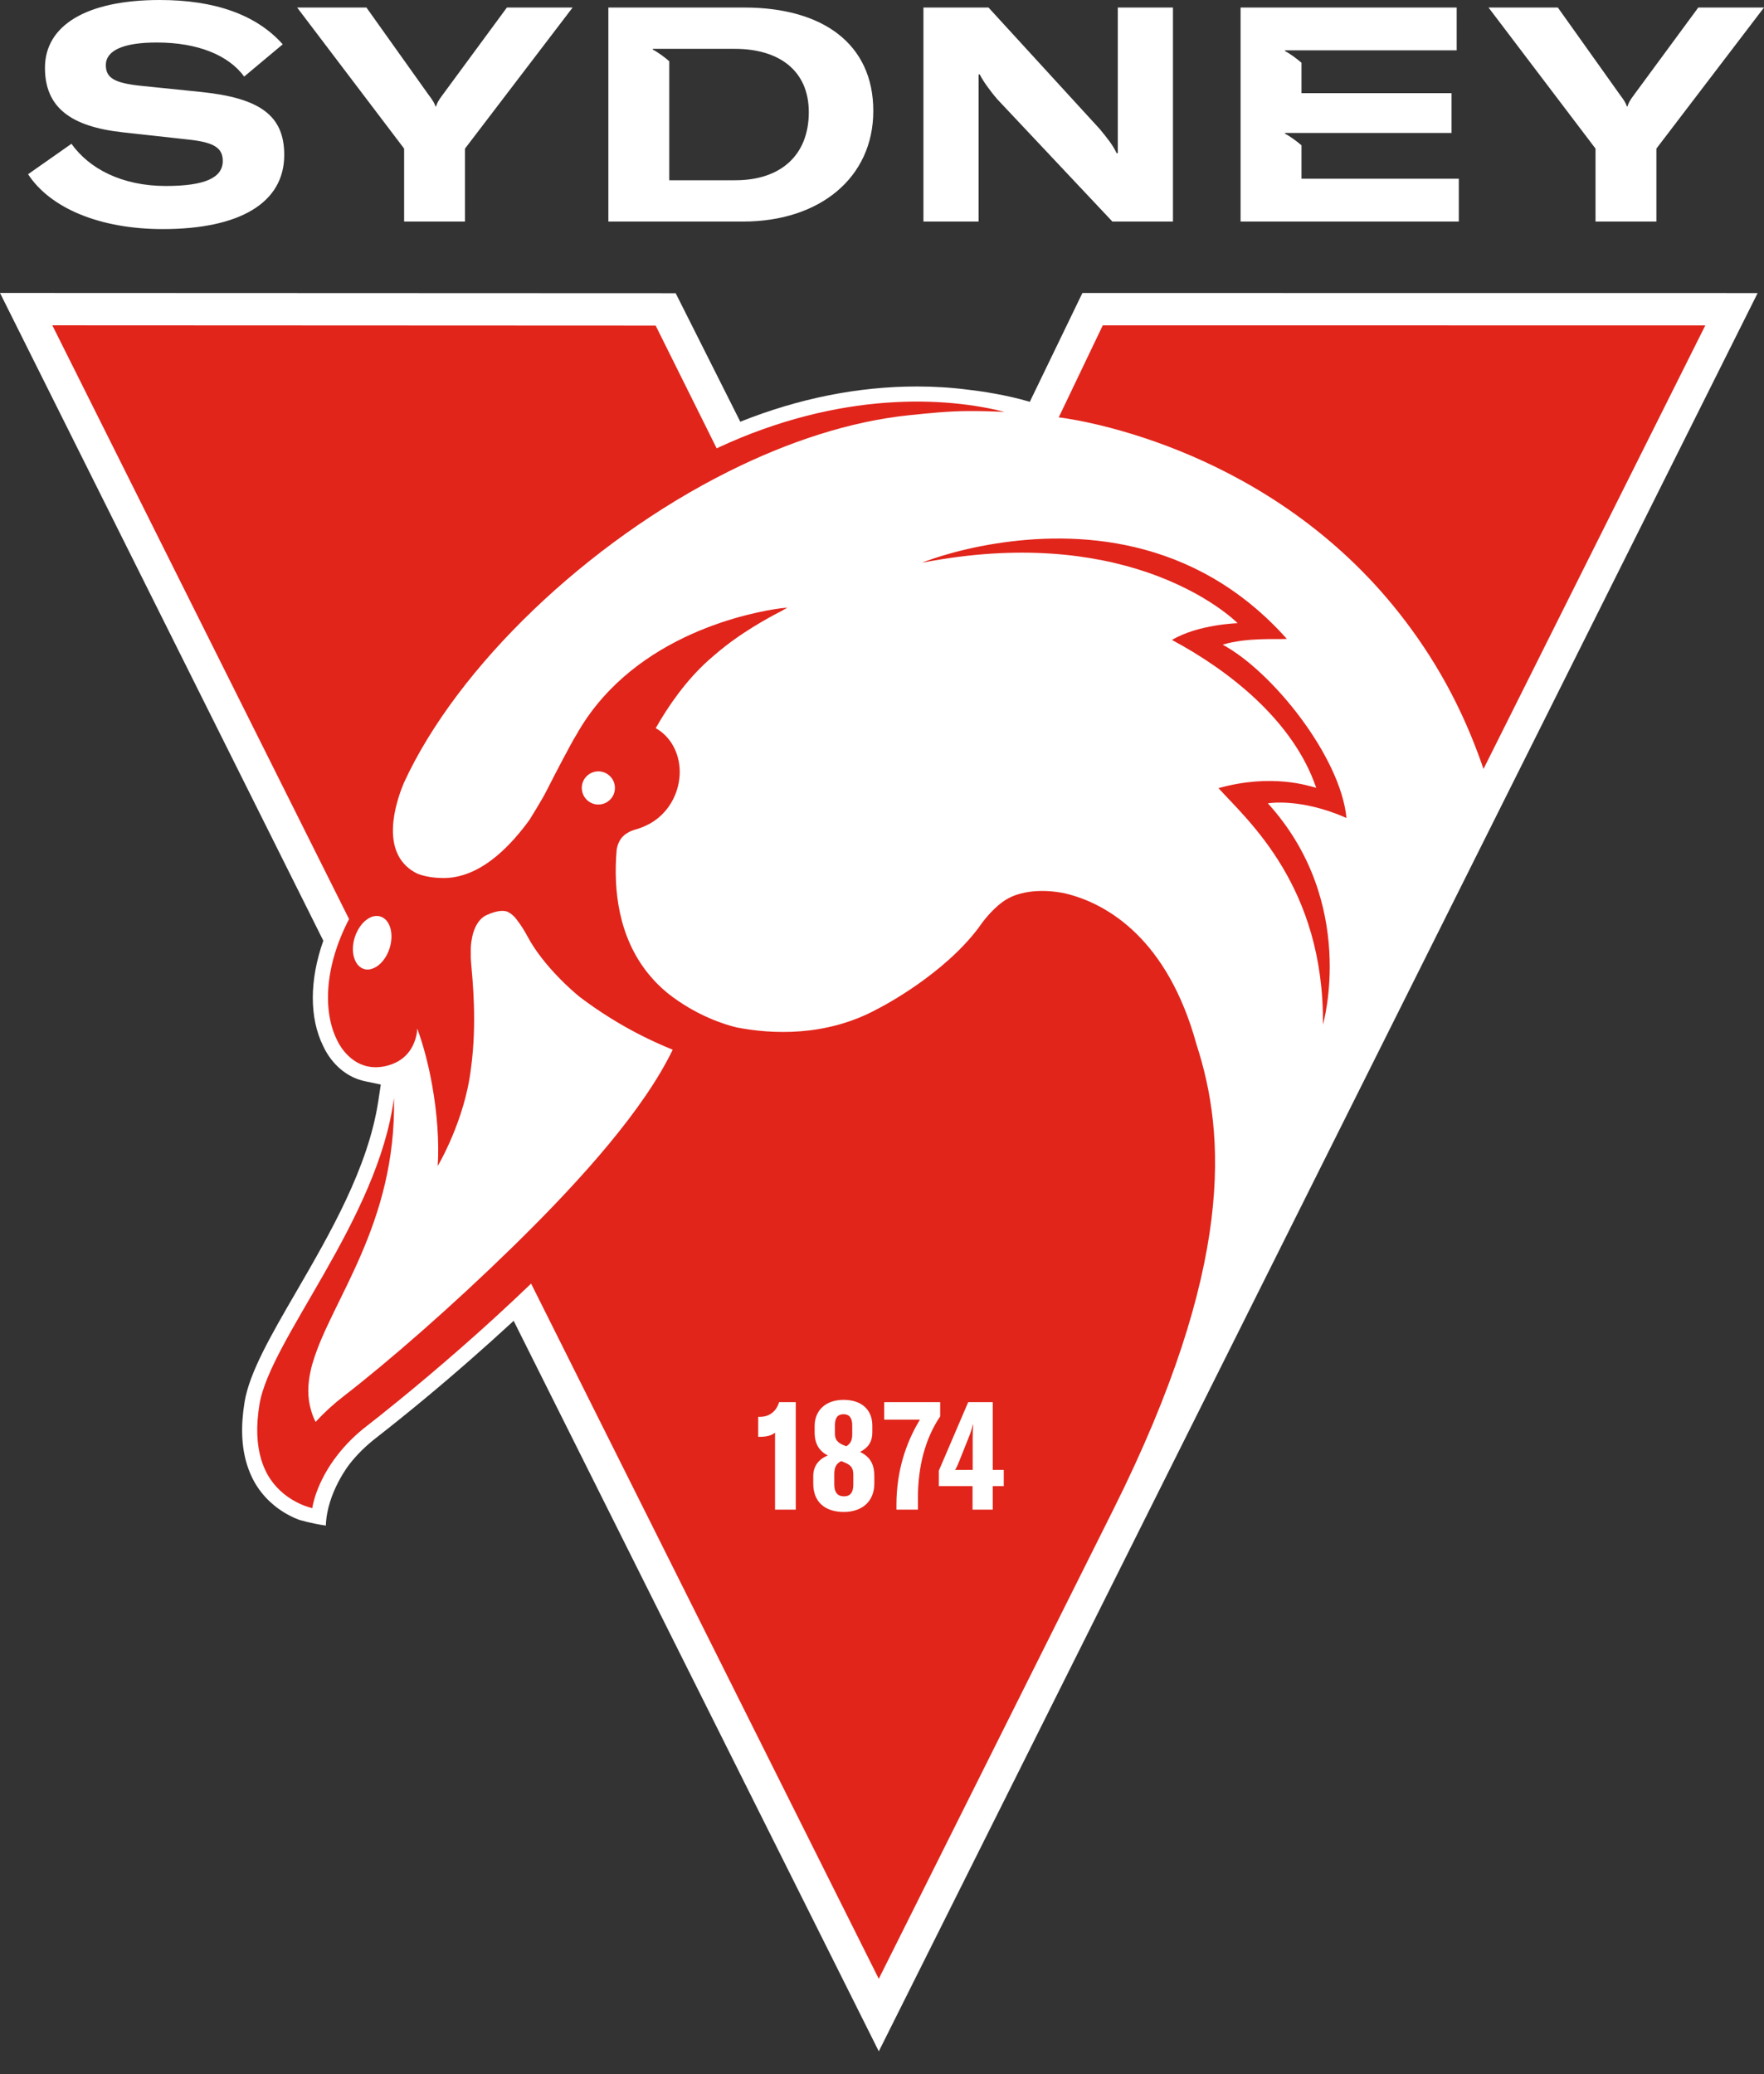 <svg xmlns="http://www.w3.org/2000/svg" fill="none" viewBox="0 0 74 87" height="87" width="74">
<rect x="0" y="0" width="74" height="87" fill="#333333" stroke="none"/>
<path fill="white" d="M36.866 86.044L21.548 55.402L21.395 55.542C20.871 56.024 20.326 56.514 19.775 56.997C18.473 58.142 17.139 59.249 15.773 60.316C15.348 60.645 14.976 61.012 14.666 61.408C14.666 61.408 13.711 62.608 13.67 63.99C13.084 63.911 12.535 63.745 12.535 63.745C12.405 63.696 12.279 63.639 12.157 63.575L12.139 63.565C11.834 63.407 11.553 63.206 11.303 62.97C11.049 62.728 10.832 62.45 10.662 62.144L10.636 62.095L10.618 62.061C10.529 61.888 10.453 61.708 10.391 61.523L10.374 61.474L10.373 61.472L10.357 61.42C10.128 60.67 10.096 59.818 10.259 58.813C10.461 57.573 11.368 56.008 12.419 54.197C13.841 51.746 15.452 48.97 15.872 46.167L15.974 45.492L15.306 45.351C14.626 45.207 14.04 44.754 13.657 44.075L13.65 44.062L13.556 43.875C12.972 42.69 12.981 41.105 13.563 39.458L0 12.288L28.345 12.299L31.055 17.689C33.509 16.709 36.003 16.211 38.468 16.211C39.208 16.211 39.943 16.258 40.652 16.351L40.789 16.369L40.794 16.368C41.153 16.412 42.224 16.562 43.2 16.854L45.407 12.29L73.733 12.293L36.866 86.044Z" clip-rule="evenodd" fill-rule="evenodd"></path>
<path fill="#E1251B" d="M71.538 13.649L46.261 13.648L44.414 17.507L44.518 17.52C45.505 17.653 53.343 18.908 58.716 25.743C60.126 27.537 61.331 29.611 62.233 32.253L71.538 13.649ZM56.485 34.31C56.238 31.756 53.391 28.171 51.29 27.041C52.299 26.735 53.526 26.826 53.985 26.8C50.051 22.39 45.024 22.296 41.818 22.793C39.935 23.085 38.69 23.598 38.69 23.598V23.601C39.723 23.403 40.696 23.279 41.604 23.222C43.39 23.109 44.934 23.242 46.244 23.503C46.935 23.64 47.561 23.814 48.123 24.006C50.688 24.881 51.918 26.14 51.918 26.14C51.918 26.14 50.263 26.188 49.164 26.843C51.554 28.122 54.256 30.228 55.215 33.045L55.185 33.037C54.91 32.967 53.36 32.433 51.115 33.059C52.34 34.412 55.549 37.175 55.498 42.975L55.501 42.962C55.501 42.962 56.972 37.865 53.187 33.696C53.187 33.696 54.543 33.452 56.485 34.31Z" clip-rule="evenodd" fill-rule="evenodd"></path>
<path fill="#E1251B" d="M25.101 33.747C24.932 33.747 24.769 33.685 24.642 33.573C24.515 33.461 24.434 33.306 24.413 33.138C24.409 33.11 24.404 33.081 24.404 33.051V33.049C24.405 32.912 24.446 32.777 24.522 32.663C24.599 32.549 24.708 32.46 24.835 32.407C24.962 32.355 25.102 32.341 25.237 32.368C25.372 32.395 25.496 32.462 25.593 32.559C25.691 32.657 25.757 32.781 25.784 32.916C25.81 33.051 25.796 33.191 25.744 33.318C25.691 33.445 25.602 33.554 25.487 33.63C25.373 33.707 25.239 33.747 25.101 33.747ZM16.344 39.775C16.216 40.179 15.96 40.483 15.684 40.606C15.545 40.668 15.401 40.688 15.267 40.645C14.863 40.518 14.691 39.921 14.883 39.314C14.902 39.252 14.926 39.196 14.951 39.14C15.173 38.634 15.598 38.329 15.961 38.444C16.364 38.57 16.536 39.166 16.344 39.775ZM46.703 63.322C51.798 53.13 51.419 47.58 50.194 43.813C48.987 39.409 46.476 37.9 44.679 37.473C44.452 37.425 44.222 37.394 43.99 37.38C43.592 37.356 43.081 37.377 42.606 37.545C42.392 37.62 42.191 37.728 42.011 37.867C41.598 38.187 41.273 38.591 41.054 38.912C40.961 39.036 40.864 39.157 40.764 39.275C39.187 41.134 36.803 42.325 36.803 42.325C34.636 43.503 32.359 43.377 30.905 43.096C30.413 42.978 29.209 42.613 27.994 41.648C27.842 41.522 27.696 41.389 27.557 41.248C27.472 41.163 27.395 41.074 27.317 40.985C27.278 40.939 27.238 40.895 27.201 40.849C25.934 39.289 25.731 37.316 25.866 35.681V35.675C25.87 35.63 25.903 35.353 26.085 35.134C26.114 35.1 26.148 35.066 26.187 35.033L26.206 35.017L26.224 35.002C26.539 34.773 26.693 34.825 27.089 34.634L27.095 34.631C27.57 34.419 27.986 34.029 28.247 33.506C28.423 33.153 28.515 32.764 28.515 32.369V32.349C28.504 31.589 28.137 30.894 27.507 30.544C28.035 29.613 28.765 28.559 29.704 27.71C29.776 27.644 29.85 27.579 29.925 27.517L29.952 27.495L29.963 27.486L30.004 27.451C31.03 26.561 32.239 25.908 32.778 25.631C32.859 25.583 32.942 25.536 33.028 25.489H33.025C32.944 25.499 32.836 25.505 32.756 25.514C31.616 25.667 26.686 26.557 24.268 30.666L24.198 30.793L24.194 30.798C24.19 30.803 24.186 30.807 24.182 30.815C24.119 30.915 24.035 31.066 23.937 31.242C23.826 31.446 23.698 31.685 23.564 31.939C23.342 32.36 23.124 32.782 22.908 33.207V33.208C22.725 33.566 22.22 34.377 22.22 34.377H22.221C21.433 35.464 20.415 36.48 19.242 36.754C19.038 36.804 18.829 36.829 18.619 36.829C18.163 36.828 17.799 36.76 17.504 36.644L17.406 36.593C15.902 35.747 16.612 33.63 16.936 32.855C16.938 32.85 16.94 32.846 16.942 32.842L16.947 32.828C19.183 27.97 24.618 22.75 30.559 19.779C33.071 18.523 35.672 17.667 38.159 17.414C38.929 17.336 39.753 17.245 40.646 17.242H40.654C40.892 17.241 41.135 17.244 41.381 17.25L41.433 17.251C41.58 17.255 41.729 17.26 41.879 17.267C41.965 17.27 42.051 17.272 42.137 17.276C39.754 16.667 35.303 16.353 30.071 18.802L30.064 18.806L30.021 18.719L27.505 13.657L2.195 13.646L14.643 38.551C13.58 40.593 13.565 42.461 14.127 43.601L14.208 43.763C14.412 44.123 15.021 44.97 16.166 44.72C16.317 44.686 16.464 44.636 16.603 44.569C16.908 44.423 17.155 44.181 17.307 43.879C17.46 43.58 17.497 43.29 17.505 43.145C17.773 43.878 17.982 44.695 18.13 45.526C18.339 46.698 18.426 47.893 18.363 48.906C18.363 48.906 19.497 47.016 19.757 44.812L19.76 44.79C20.018 42.885 19.821 41.085 19.76 40.348C19.75 40.221 19.747 40.094 19.75 39.966V39.911L19.749 39.911L19.749 39.896C19.745 39.714 19.762 39.533 19.8 39.355H19.799C19.799 39.355 19.819 39.211 19.885 39.031C19.96 38.826 20.094 38.573 20.328 38.427L20.341 38.42L20.341 38.419C20.341 38.419 21.024 38.054 21.362 38.282C21.46 38.341 21.548 38.416 21.622 38.505L21.651 38.54C21.68 38.575 21.71 38.615 21.739 38.658L21.742 38.663C21.861 38.819 21.992 39.024 22.135 39.29C22.819 40.566 24.119 41.654 24.299 41.8C25.501 42.715 26.82 43.464 28.22 44.03C27.024 46.51 24.46 49.398 21.722 52.091C21.64 52.17 21.558 52.25 21.477 52.331L21.467 52.341C18.949 54.798 16.324 57.088 14.416 58.565C13.995 58.889 13.603 59.247 13.244 59.638L13.24 59.643C13.157 59.484 13.092 59.316 13.046 59.143C12.89 58.611 12.904 58.066 13.033 57.492C13.078 57.278 13.123 57.147 13.123 57.147C13.881 54.565 16.637 51.344 16.527 46.055C15.862 51.158 11.326 56.191 10.883 58.915C10.733 59.841 10.77 60.604 10.963 61.236V61.237L10.972 61.262C11.027 61.438 11.095 61.605 11.176 61.761C11.188 61.786 11.201 61.811 11.215 61.836C11.366 62.108 11.548 62.33 11.738 62.51C11.951 62.712 12.191 62.881 12.451 63.014C12.568 63.075 12.679 63.122 12.776 63.159L12.777 63.16C12.883 63.199 12.971 63.225 13.029 63.24L13.041 63.243L13.054 63.247L13.071 63.251L13.074 63.251L13.102 63.258C13.104 63.214 13.252 62.186 14.167 61.018C14.521 60.568 14.93 60.164 15.384 59.816C15.798 59.495 17.372 58.261 19.358 56.52C20.352 55.649 21.326 54.756 22.28 53.841L36.865 83.002L46.703 63.322H46.703Z" clip-rule="evenodd" fill-rule="evenodd"></path>
<path fill="white" d="M35.407 62.764C35.666 62.764 35.796 62.602 35.796 62.277V61.856C35.796 61.551 35.685 61.441 35.368 61.318L35.29 61.285C35.076 61.395 34.998 61.551 34.998 61.83V62.271C34.998 62.602 35.141 62.764 35.407 62.764ZM35.387 59.32C35.147 59.32 35.024 59.462 35.024 59.781V60.137C35.024 60.403 35.16 60.533 35.432 60.637L35.504 60.662C35.679 60.559 35.751 60.409 35.751 60.163V59.787C35.751 59.469 35.627 59.32 35.387 59.32ZM36.594 60.079C36.594 60.462 36.438 60.715 36.081 60.902C36.49 61.103 36.678 61.395 36.678 61.928V62.226C36.678 62.959 36.185 63.419 35.4 63.419C34.59 63.419 34.116 62.985 34.116 62.232V61.915C34.116 61.512 34.33 61.208 34.725 61.052C34.362 60.857 34.174 60.566 34.174 60.072V59.819C34.174 59.145 34.654 58.717 35.387 58.717C36.133 58.717 36.594 59.119 36.594 59.8V60.079ZM40.804 61.655V60.312C40.804 60.131 40.811 59.923 40.824 59.754H40.811C40.769 59.941 40.71 60.124 40.635 60.3L40.239 61.292C40.175 61.454 40.13 61.558 40.065 61.655H40.804ZM40.616 58.814H41.647V61.655H42.108V62.336H41.647V63.322H40.798V62.336H39.384V61.688L40.616 58.814ZM39.441 58.814H37.093V59.547H38.592C37.982 60.546 37.612 61.74 37.606 63.082V63.322H38.507V62.777C38.514 61.538 38.799 60.358 39.441 59.411V58.814ZM31.807 59.43H31.877C32.26 59.43 32.565 59.216 32.682 58.814H33.383V63.322H32.513V60.092C32.377 60.215 32.137 60.267 31.903 60.267H31.807V59.43Z" clip-rule="evenodd" fill-rule="evenodd"></path>
<path fill="white" d="M2.998 6.031C3.744 7.08 5.123 7.801 6.956 7.801C8.587 7.801 9.345 7.46 9.345 6.752C9.345 6.195 8.966 5.968 7.904 5.854L5.148 5.55C2.961 5.31 1.886 4.501 1.886 2.845C1.886 1.062 3.631 0 6.703 0C8.966 0 10.736 0.594 11.861 1.859L10.243 3.212C9.586 2.314 8.296 1.783 6.576 1.783C5.186 1.783 4.44 2.111 4.44 2.731C4.44 3.274 4.806 3.489 5.957 3.604L8.422 3.856C10.901 4.109 11.924 4.842 11.924 6.499C11.924 8.496 10.079 9.609 6.829 9.609C4.175 9.609 2.101 8.724 1.178 7.308L2.998 6.031ZM54.597 7.497H61.197V9.293H52.043V0.316H61.108V2.111H53.908V2.145C54.104 2.239 54.41 2.469 54.597 2.631V3.907H60.893V5.576H53.908V5.61C54.104 5.703 54.41 5.933 54.597 6.094V7.497ZM28.075 2.567V7.561H30.844C32.765 7.561 33.929 6.499 33.929 4.704C33.929 2.946 32.664 2.049 30.831 2.049H27.387V2.083C27.582 2.176 27.888 2.405 28.075 2.567ZM31.223 0.316C34.523 0.316 36.635 1.846 36.635 4.653C36.635 7.447 34.396 9.293 31.172 9.293H25.521V0.316H31.223ZM41.052 4.375V3.123H41.102C41.241 3.414 41.583 3.869 41.823 4.148L46.665 9.293H49.206V0.316H46.892V6.423H46.842C46.682 6.079 46.44 5.784 46.16 5.443L46.134 5.411L41.468 0.316H38.738V9.293H41.052V4.375ZM19.507 9.293V6.233L24.021 0.316H21.264L18.584 3.957C18.381 4.224 18.331 4.337 18.293 4.463H18.268C18.23 4.337 18.167 4.223 17.965 3.957L15.372 0.316H12.465L16.953 6.233V9.293H19.507ZM69.486 6.233V9.293H66.932V6.233L62.444 0.316H65.352L67.944 3.957C68.146 4.224 68.209 4.337 68.247 4.463H68.273C68.31 4.337 68.361 4.223 68.563 3.957L71.243 0.316H74L69.486 6.233Z" clip-rule="evenodd" fill-rule="evenodd"></path>
</svg>
